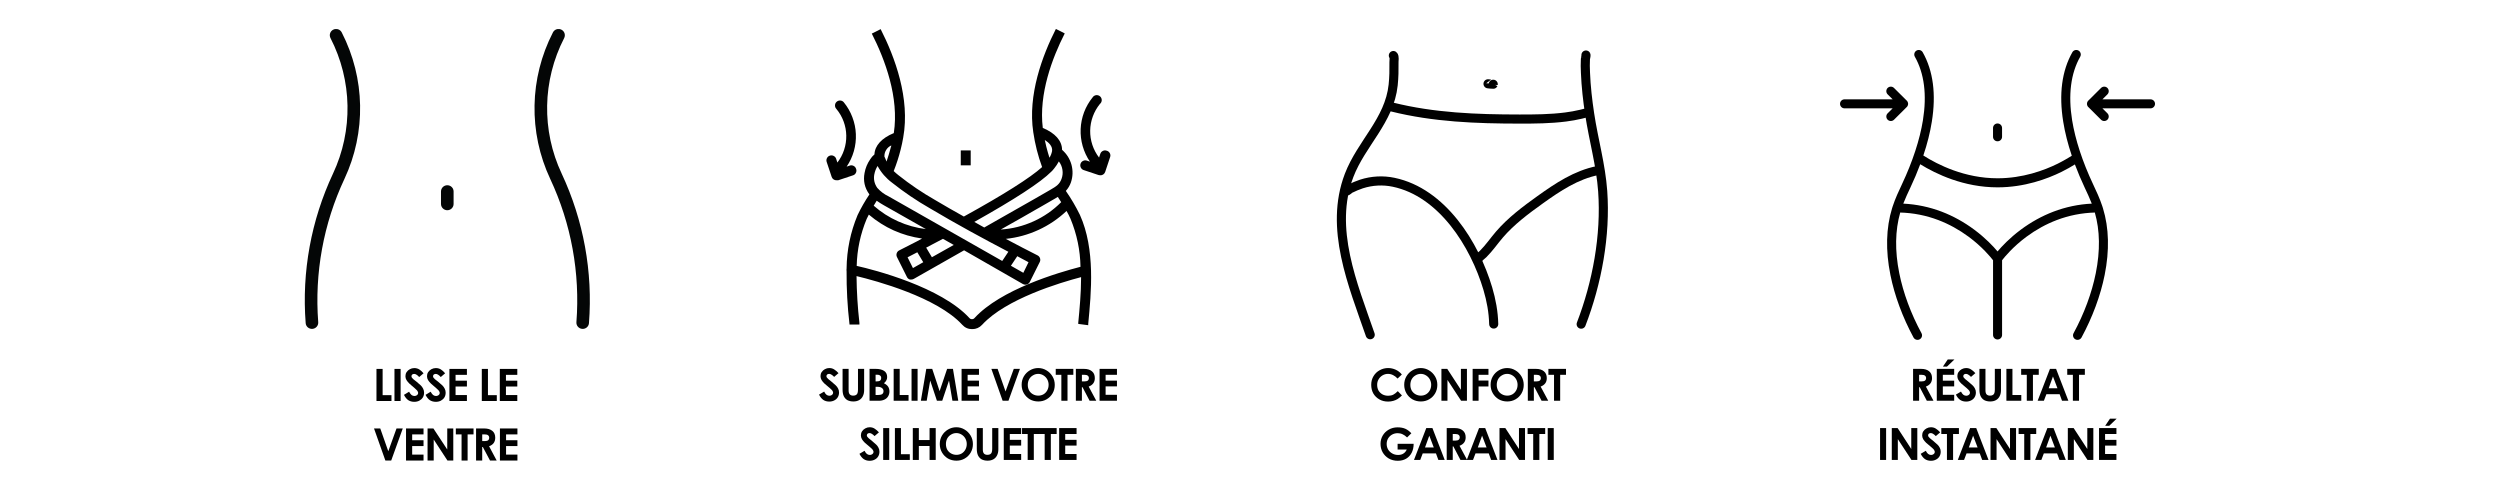 <svg xmlns="http://www.w3.org/2000/svg" xmlns:xlink="http://www.w3.org/1999/xlink" width="500" zoomAndPan="magnify" viewBox="0 0 375 75" height="100" preserveAspectRatio="xMidYMid meet" version="1.0"><defs><g/><clipPath id="b6ac0d760d"><path d="M 80 4.355 L 88.477 4.355 L 88.477 49.332 L 80 49.332 Z M 80 4.355 " clip-rule="nonzero"/></clipPath><clipPath id="e3108867a1"><path d="M 45.719 4.355 L 55 4.355 L 55 49.332 L 45.719 49.332 Z M 45.719 4.355 " clip-rule="nonzero"/></clipPath><clipPath id="b792b5a7ef"><path d="M 126 4.355 L 164 4.355 L 164 49.355 L 126 49.355 Z M 126 4.355 " clip-rule="nonzero"/></clipPath><clipPath id="21ecdbc9d5"><path d="M 162 14 L 166.609 14 L 166.609 27 L 162 27 Z M 162 14 " clip-rule="nonzero"/></clipPath><clipPath id="a29d6f55b5"><path d="M 123.859 15 L 129 15 L 129 28 L 123.859 28 Z M 123.859 15 " clip-rule="nonzero"/></clipPath><clipPath id="b15b11e3c2"><path d="M 236 7.469 L 241.582 7.469 L 241.582 50 L 236 50 Z M 236 7.469 " clip-rule="nonzero"/></clipPath><clipPath id="abd405f079"><path d="M 200 7.469 L 210 7.469 L 210 50.969 L 200 50.969 Z M 200 7.469 " clip-rule="nonzero"/></clipPath><clipPath id="a82efa439b"><path d="M 283.031 7.496 L 316.211 7.496 L 316.211 50.98 L 283.031 50.98 Z M 283.031 7.496 " clip-rule="nonzero"/></clipPath><clipPath id="8e0432d289"><path d="M 276.004 12 L 287 12 L 287 19 L 276.004 19 Z M 276.004 12 " clip-rule="nonzero"/></clipPath><clipPath id="facafc3c61"><path d="M 313 12.969 L 323.254 12.969 L 323.254 18.195 L 313 18.195 Z M 313 12.969 " clip-rule="nonzero"/></clipPath></defs><g clip-path="url(#b6ac0d760d)"><path fill="#040606" d="M 82.535 26.84 C 79.254 19.844 79.402 11.738 82.941 4.859 C 83.176 4.398 83.746 4.215 84.211 4.449 C 84.676 4.684 84.859 5.246 84.625 5.711 C 81.352 12.074 81.211 19.574 84.254 26.047 C 87.531 33.059 88.941 40.777 88.344 48.484 C 88.301 48.996 87.844 49.375 87.324 49.332 C 86.809 49.289 86.426 48.84 86.461 48.336 C 87.031 40.953 85.68 33.555 82.535 26.84 " fill-opacity="1" fill-rule="nonzero"/></g><g clip-path="url(#e3108867a1)"><path fill="#040606" d="M 51.664 26.84 C 48.516 33.555 47.168 40.953 47.734 48.336 C 47.773 48.848 47.371 49.297 46.855 49.332 C 46.34 49.363 45.895 48.988 45.852 48.484 C 45.254 40.777 46.664 33.059 49.949 26.047 C 52.984 19.574 52.844 12.074 49.574 5.711 C 49.336 5.246 49.52 4.684 49.988 4.449 C 50.453 4.215 51.02 4.398 51.258 4.859 C 54.793 11.738 54.941 19.844 51.664 26.84 " fill-opacity="1" fill-rule="nonzero"/></g><path fill="#040606" d="M 68.039 28.723 C 68.039 28.203 67.617 27.785 67.094 27.785 C 66.578 27.785 66.148 28.203 66.148 28.723 L 66.148 30.598 C 66.148 31.109 66.578 31.535 67.094 31.535 C 67.617 31.535 68.039 31.109 68.039 30.598 L 68.039 28.723 " fill-opacity="1" fill-rule="nonzero"/><g clip-path="url(#b792b5a7ef)"><path fill="#000000" d="M 159.891 28.66 L 159.891 28.617 C 160.223 28.25 160.473 27.832 160.637 27.363 C 160.781 26.934 160.863 26.496 160.879 26.043 C 160.891 25.594 160.84 25.148 160.723 24.715 C 160.602 24.277 160.422 23.871 160.184 23.488 C 159.941 23.105 159.648 22.77 159.309 22.473 C 159.309 21.125 158.277 19.957 156.418 19.191 C 155.793 14.094 157.844 8.676 159.711 5.012 L 158.383 4.34 C 156.367 8.316 154.137 14.242 154.992 19.84 C 155.254 21.625 155.695 23.367 156.316 25.062 C 154.539 26.668 150.5 29.219 144.578 32.48 C 143.145 31.684 141.703 30.855 140.27 30.004 C 138.336 28.902 136.5 27.66 134.758 26.273 C 134.512 26.082 134.277 25.875 134.055 25.66 C 134.473 24.613 134.82 23.543 135.094 22.453 C 135.242 21.871 135.375 21.266 135.48 20.645 C 136.547 14.773 134.227 8.555 132.098 4.371 L 130.77 5.039 C 132.75 8.93 134.891 14.629 134.07 19.965 C 132.25 20.711 131.219 21.848 131.168 23.16 C 130.91 23.375 130.699 23.621 130.523 23.906 C 130.098 24.523 129.816 25.203 129.684 25.945 C 129.461 27.102 129.691 28.156 130.375 29.117 L 130.414 29.16 C 129.746 30.152 129.152 31.188 128.637 32.266 C 127.57 34.824 127.02 37.492 126.988 40.266 C 126.988 40.266 126.988 40.301 126.988 40.324 C 126.965 40.43 126.965 40.539 126.988 40.645 C 126.969 43.305 127.113 45.957 127.422 48.602 L 127.422 48.684 L 128.914 48.684 C 128.914 48.602 128.914 48.527 128.914 48.438 C 128.648 46.102 128.504 43.762 128.48 41.414 C 131.406 42.117 140.547 44.586 144.332 48.711 C 144.73 49.152 145.227 49.371 145.824 49.371 C 146.414 49.371 146.914 49.152 147.316 48.719 C 150.883 44.824 159.055 42.383 162.164 41.57 C 162.164 44.004 161.934 46.383 161.738 48.414 L 161.738 48.586 L 163.234 48.781 L 163.234 48.586 C 163.688 43.871 164.316 37.391 161.988 32.234 C 161.379 30.988 160.68 29.797 159.891 28.66 Z M 158.316 29.75 L 158.672 29.535 L 159.18 30.324 C 157.969 31.539 156.586 32.5 155.023 33.207 C 153.461 33.914 151.824 34.32 150.113 34.43 L 151.113 33.863 C 152.605 33.035 154.047 32.207 155.508 31.363 L 156 31.086 C 156.762 30.645 157.555 30.199 158.316 29.75 Z M 157.809 22.668 C 157.738 23.023 157.609 23.355 157.418 23.66 C 157.254 23.145 157.098 22.609 156.949 22.02 C 156.859 21.676 156.785 21.34 156.719 20.996 C 157.336 21.391 157.918 21.957 157.809 22.668 Z M 157.703 25.742 L 157.867 25.578 C 157.965 25.465 158.062 25.355 158.129 25.266 C 158.395 24.938 158.629 24.586 158.828 24.211 C 159.117 24.586 159.297 25.008 159.367 25.477 C 159.438 25.941 159.391 26.398 159.227 26.84 C 158.934 27.629 158.48 27.938 157.562 28.465 L 155.262 29.789 L 154.77 30.07 L 150.383 32.562 L 147.637 34.125 L 146.145 33.289 C 152.195 29.898 156.098 27.363 157.703 25.742 Z M 133.688 21.816 C 133.688 21.891 133.688 21.973 133.637 22.047 C 133.43 22.863 133.211 23.539 132.98 24.234 C 132.918 24.113 132.871 23.992 132.832 23.863 C 132.785 23.727 132.73 23.598 132.66 23.473 L 132.66 23.438 C 132.656 23.09 132.75 22.77 132.934 22.477 C 133.121 22.18 133.375 21.961 133.688 21.816 Z M 131.145 26.176 C 131.227 25.719 131.391 25.293 131.637 24.898 C 132.176 25.891 132.898 26.723 133.801 27.398 C 135.605 28.828 137.504 30.117 139.504 31.258 C 143.488 33.629 147.531 35.816 151.254 37.766 L 150.336 39.145 L 133.293 29.457 C 132.641 29.148 132.074 28.723 131.594 28.184 C 131.16 27.57 131.012 26.891 131.145 26.152 Z M 154.277 39.332 L 153.5 40.922 L 151.637 39.863 L 152.59 38.43 Z M 139.785 38.586 L 138.926 37.145 L 141.113 35.996 L 141.441 35.824 L 143.062 36.742 Z M 137.598 37.84 L 138.488 39.332 L 136.941 40.211 L 136.137 38.594 Z M 132.547 30.773 L 138.883 34.363 C 137.43 34.184 136.039 33.797 134.703 33.199 C 133.371 32.602 132.152 31.82 131.055 30.855 C 131.203 30.617 131.348 30.375 131.504 30.109 C 131.859 30.371 132.203 30.57 132.547 30.773 Z M 146.172 47.711 C 146.07 47.824 145.945 47.879 145.793 47.875 C 145.641 47.879 145.512 47.824 145.414 47.707 C 141.152 43.062 131.168 40.473 128.504 39.883 C 128.562 37.445 129.062 35.102 129.996 32.848 C 130.094 32.629 130.211 32.406 130.324 32.191 C 132.641 34.156 135.301 35.352 138.309 35.781 L 137.562 36.191 C 135.941 37.027 134.891 37.547 134.875 37.562 C 134.691 37.656 134.57 37.801 134.504 37.996 C 134.441 38.191 134.457 38.379 134.547 38.562 L 136.039 41.547 C 136.133 41.738 136.285 41.867 136.488 41.93 C 136.559 41.941 136.633 41.941 136.703 41.93 C 136.836 41.93 136.957 41.895 137.07 41.832 L 139.973 40.184 L 144.613 37.547 L 153.441 42.609 C 153.555 42.672 153.676 42.703 153.809 42.707 C 153.883 42.703 153.953 42.691 154.023 42.668 C 154.227 42.605 154.375 42.477 154.473 42.289 L 155.965 39.301 C 156.055 39.121 156.066 38.934 156.004 38.738 C 155.938 38.547 155.816 38.402 155.637 38.309 C 154.145 37.562 152.523 36.707 150.867 35.832 C 152.574 35.652 154.207 35.207 155.77 34.488 C 157.328 33.773 158.73 32.824 159.98 31.645 C 160.195 32.035 160.398 32.391 160.582 32.832 C 161.531 35.133 162.031 37.531 162.074 40.02 C 158.719 40.891 150.105 43.414 146.172 47.711 Z M 146.172 47.711 " fill-opacity="1" fill-rule="nonzero"/></g><g clip-path="url(#21ecdbc9d5)"><path fill="#000000" d="M 165.992 22.602 C 165.797 22.535 165.605 22.547 165.422 22.641 C 165.238 22.73 165.113 22.875 165.047 23.07 L 164.859 23.637 C 164.418 23.059 164.082 22.422 163.852 21.727 C 163.625 21.035 163.516 20.324 163.527 19.594 C 163.539 18.863 163.672 18.156 163.922 17.469 C 164.172 16.785 164.527 16.16 164.984 15.594 C 165.07 15.523 165.137 15.441 165.184 15.344 C 165.234 15.246 165.258 15.141 165.262 15.031 C 165.266 14.922 165.242 14.82 165.199 14.719 C 165.156 14.617 165.094 14.531 165.016 14.461 C 164.934 14.387 164.84 14.332 164.734 14.301 C 164.633 14.27 164.527 14.262 164.418 14.273 C 164.309 14.289 164.207 14.324 164.117 14.383 C 164.023 14.441 163.949 14.516 163.891 14.609 C 163.344 15.285 162.918 16.027 162.609 16.84 C 162.305 17.656 162.133 18.496 162.098 19.363 C 162.062 20.23 162.164 21.082 162.402 21.918 C 162.641 22.754 163.004 23.531 163.492 24.25 L 163.031 24.094 C 162.836 24.027 162.645 24.039 162.461 24.133 C 162.273 24.223 162.148 24.367 162.082 24.562 C 162.016 24.758 162.031 24.949 162.121 25.133 C 162.215 25.32 162.359 25.445 162.555 25.512 L 164.793 26.258 C 164.871 26.281 164.949 26.293 165.031 26.293 C 165.199 26.305 165.352 26.262 165.488 26.168 C 165.629 26.074 165.723 25.945 165.777 25.789 L 166.523 23.547 C 166.59 23.344 166.566 23.148 166.465 22.961 C 166.359 22.773 166.203 22.652 165.992 22.602 Z M 165.992 22.602 " fill-opacity="1" fill-rule="nonzero"/></g><g clip-path="url(#a29d6f55b5)"><path fill="#000000" d="M 128.406 25.309 C 128.34 25.113 128.215 24.969 128.031 24.879 C 127.844 24.785 127.652 24.773 127.457 24.84 L 126.996 24.996 C 127.484 24.277 127.844 23.5 128.082 22.664 C 128.316 21.828 128.418 20.973 128.379 20.105 C 128.344 19.238 128.168 18.398 127.859 17.586 C 127.555 16.773 127.125 16.027 126.578 15.355 C 126.445 15.188 126.273 15.098 126.059 15.078 C 125.848 15.062 125.664 15.121 125.504 15.262 C 125.344 15.402 125.258 15.578 125.25 15.793 C 125.242 16.004 125.312 16.188 125.457 16.34 C 125.926 16.902 126.285 17.527 126.539 18.211 C 126.793 18.898 126.93 19.605 126.941 20.336 C 126.953 21.066 126.848 21.777 126.617 22.473 C 126.391 23.168 126.051 23.805 125.605 24.383 L 125.422 23.816 C 125.355 23.621 125.23 23.477 125.043 23.387 C 124.859 23.293 124.668 23.281 124.473 23.348 C 124.277 23.414 124.133 23.539 124.043 23.723 C 123.949 23.91 123.938 24.098 124.004 24.293 L 124.75 26.535 C 124.801 26.691 124.898 26.82 125.035 26.914 C 125.176 27.008 125.328 27.051 125.496 27.039 C 125.574 27.051 125.656 27.051 125.734 27.039 L 127.973 26.293 C 128.172 26.223 128.312 26.09 128.398 25.895 C 128.484 25.699 128.488 25.504 128.406 25.309 Z M 128.406 25.309 " fill-opacity="1" fill-rule="nonzero"/></g><path fill="#000000" d="M 144.113 22.562 L 145.605 22.562 L 145.605 24.801 L 144.113 24.801 Z M 144.113 22.562 " fill-opacity="1" fill-rule="nonzero"/><g clip-path="url(#b15b11e3c2)"><path stroke-linecap="round" transform="matrix(-0.683, 0, 0, 0.683, 332.792, -117.398)" fill="none" stroke-linejoin="round" d="M 138.943 183.968 C 138.892 184.054 139.058 184.74 139.063 184.872 C 139.126 185.861 139.092 186.857 139.052 187.846 C 138.932 190.895 138.583 193.943 138.126 196.957 C 137.268 202.631 135.678 208.128 135.267 213.881 C 134.569 223.593 136.507 234.014 139.995 243.08 " stroke="#000000" stroke-width="2" stroke-opacity="1" stroke-miterlimit="1.5"/></g><g clip-path="url(#abd405f079)"><path stroke-linecap="round" transform="matrix(-0.683, 0, 0, 0.683, 332.792, -117.398)" fill="none" stroke-linejoin="round" d="M 181.244 184.083 C 180.958 184.294 181.113 185.238 181.107 185.513 C 181.084 187.2 181.107 188.876 181.284 190.551 C 182.113 198.382 188.26 203.346 190.965 210.415 C 195.402 222.043 190.124 234.397 186.322 245.402 " stroke="#000000" stroke-width="2" stroke-opacity="1" stroke-miterlimit="1.5"/></g><path stroke-linecap="round" transform="matrix(-0.683, 0, 0, 0.683, 332.792, -117.398)" fill="none" stroke-linejoin="round" d="M 191.599 213.853 C 191.273 213.887 191.05 213.487 190.753 213.338 C 189.935 212.943 189.112 212.572 188.243 212.291 C 185.961 211.559 183.543 211.422 181.193 211.914 C 170.512 214.145 163.382 225.561 160.494 235.29 C 159.745 237.818 159.265 240.414 159.202 243.051 " stroke="#000000" stroke-width="2" stroke-opacity="1" stroke-miterlimit="1.5"/><path stroke-linecap="round" transform="matrix(-0.683, 0, 0, 0.683, 332.792, -117.398)" fill="none" stroke-linejoin="round" d="M 162.735 229.004 C 162.804 228.655 161.706 227.854 161.523 227.666 C 160.208 226.361 159.156 224.811 157.95 223.404 C 155.388 220.425 152.197 218.04 149.018 215.763 C 145.13 212.983 141.105 210.284 136.347 209.34 " stroke="#000000" stroke-width="2" stroke-opacity="1" stroke-miterlimit="1.5"/><path stroke-linecap="round" transform="matrix(-0.683, 0, 0, 0.683, 332.792, -117.398)" fill="none" stroke-linejoin="round" d="M 138.469 196.54 C 138.337 196.671 138.818 196.66 138.995 196.711 C 139.344 196.803 139.698 196.894 140.047 196.975 C 141.162 197.238 142.283 197.438 143.415 197.581 C 146.76 198.01 150.173 198.038 153.541 198.033 C 163.01 198.021 172.336 197.684 181.547 195.384 " stroke="#000000" stroke-width="2" stroke-opacity="1" stroke-miterlimit="1.5"/><path stroke-linecap="round" transform="matrix(-0.683, 0, 0, 0.683, 332.792, -117.398)" fill="none" stroke-linejoin="round" d="M 159.31 190.386 C 159.316 190.42 160.397 190.294 160.454 190.288 " stroke="#000000" stroke-width="2" stroke-opacity="1" stroke-miterlimit="1.5"/><path fill="#000000" d="M 299.629 21.195 C 300.004 21.195 300.309 20.895 300.309 20.52 L 300.309 19.199 C 300.309 18.824 300.004 18.52 299.629 18.52 C 299.254 18.52 298.953 18.824 298.953 19.199 L 298.953 20.52 C 298.953 20.895 299.254 21.195 299.629 21.195 " fill-opacity="1" fill-rule="nonzero"/><g clip-path="url(#a82efa439b)"><path fill="#000000" d="M 308.008 31.75 C 306.293 32.406 304.648 33.316 303.113 34.457 C 301.434 35.711 300.266 36.961 299.633 37.715 C 299 36.961 297.832 35.711 296.148 34.457 C 294.613 33.316 292.969 32.406 291.254 31.75 C 289.402 31.047 287.469 30.641 285.492 30.543 C 285.816 29.711 286.195 28.906 286.539 28.176 C 287.105 26.973 287.605 25.793 288.035 24.637 C 290.398 26.098 294.57 28.102 299.629 28.102 C 303.672 28.102 307.078 26.84 309.227 25.781 C 310 25.402 310.715 24.984 311.234 24.664 C 311.664 25.812 312.16 26.984 312.719 28.176 C 313.066 28.906 313.441 29.711 313.766 30.543 C 311.789 30.641 309.855 31.047 308.008 31.75 Z M 315.367 30.996 C 315.367 30.992 315.367 30.992 315.367 30.988 C 314.969 29.77 314.426 28.617 313.945 27.598 C 312.367 24.246 311.289 20.945 310.82 18.047 C 310.207 14.223 310.613 11.012 312.031 8.508 C 312.215 8.184 312.102 7.77 311.773 7.582 C 311.449 7.398 311.035 7.516 310.852 7.84 C 309.277 10.621 308.816 14.129 309.484 18.262 C 309.746 19.891 310.176 21.594 310.77 23.359 C 310.277 23.668 309.488 24.141 308.629 24.566 C 306.609 25.559 303.414 26.742 299.629 26.742 C 294.711 26.742 290.676 24.711 288.5 23.328 C 289.09 21.574 289.516 19.879 289.773 18.262 C 290.441 14.129 289.98 10.621 288.406 7.84 C 288.223 7.516 287.809 7.398 287.484 7.582 C 287.156 7.77 287.043 8.184 287.227 8.508 C 288.645 11.012 289.055 14.223 288.438 18.047 C 287.969 20.945 286.891 24.246 285.312 27.598 C 284.832 28.617 284.289 29.77 283.891 30.988 C 283.891 30.992 283.891 30.992 283.891 30.996 C 283.863 31.074 283.84 31.156 283.812 31.238 C 282.906 34.191 282.82 37.559 283.562 41.246 C 284.184 44.34 285.383 47.582 287.031 50.629 C 287.156 50.855 287.387 50.98 287.629 50.98 C 287.738 50.98 287.848 50.957 287.949 50.898 C 288.281 50.723 288.402 50.309 288.223 49.98 C 286.637 47.055 285.484 43.941 284.891 40.98 C 284.215 37.617 284.266 34.559 285.035 31.879 C 286.996 31.938 288.91 32.312 290.742 33.008 C 292.336 33.613 293.867 34.457 295.301 35.516 C 297.328 37.02 298.578 38.543 298.957 39.035 L 298.957 50.242 C 298.957 50.617 299.258 50.922 299.633 50.922 C 300.008 50.922 300.312 50.617 300.312 50.242 L 300.312 39.035 C 300.691 38.543 301.938 37.02 303.965 35.516 C 305.395 34.457 306.926 33.613 308.52 33.008 C 310.348 32.312 312.266 31.938 314.223 31.879 C 314.996 34.559 315.043 37.617 314.367 40.98 C 313.773 43.941 312.621 47.055 311.035 49.98 C 310.855 50.309 310.98 50.723 311.309 50.898 C 311.41 50.957 311.52 50.98 311.629 50.98 C 311.871 50.98 312.105 50.855 312.227 50.629 C 313.875 47.582 315.078 44.34 315.699 41.246 C 316.438 37.559 316.352 34.191 315.445 31.238 C 315.422 31.156 315.395 31.074 315.367 30.996 " fill-opacity="1" fill-rule="nonzero"/></g><g clip-path="url(#8e0432d289)"><path fill="#000000" d="M 283.145 17.953 C 283.277 18.086 283.449 18.152 283.625 18.152 C 283.797 18.152 283.969 18.09 284.102 17.957 L 286.012 16.055 C 286.012 16.055 286.012 16.055 286.016 16.055 C 286.031 16.039 286.043 16.023 286.059 16.008 C 286.074 15.988 286.086 15.973 286.098 15.953 C 286.098 15.949 286.102 15.949 286.102 15.949 C 286.113 15.93 286.121 15.914 286.133 15.895 C 286.152 15.855 286.172 15.816 286.184 15.773 C 286.191 15.75 286.195 15.73 286.199 15.707 C 286.199 15.707 286.199 15.699 286.203 15.699 C 286.203 15.68 286.207 15.66 286.211 15.645 C 286.211 15.621 286.215 15.598 286.215 15.574 C 286.215 15.551 286.211 15.531 286.211 15.508 C 286.207 15.488 286.203 15.473 286.203 15.453 C 286.199 15.449 286.199 15.445 286.199 15.441 C 286.195 15.422 286.191 15.398 286.184 15.379 C 286.172 15.336 286.152 15.297 286.133 15.258 C 286.133 15.258 286.133 15.254 286.133 15.254 C 286.121 15.238 286.113 15.219 286.102 15.203 C 286.102 15.199 286.098 15.199 286.098 15.199 C 286.086 15.18 286.074 15.16 286.059 15.145 C 286.043 15.129 286.031 15.109 286.016 15.094 C 286.012 15.094 286.012 15.094 286.012 15.094 L 284.102 13.195 C 283.836 12.93 283.41 12.93 283.145 13.195 C 282.879 13.461 282.883 13.891 283.148 14.156 L 283.895 14.898 L 276.684 14.898 C 276.309 14.898 276.004 15.199 276.004 15.574 C 276.004 15.949 276.309 16.254 276.684 16.254 L 283.895 16.254 L 283.148 16.996 C 282.883 17.258 282.879 17.688 283.145 17.953 " fill-opacity="1" fill-rule="nonzero"/></g><g clip-path="url(#facafc3c61)"><path fill="#000000" d="M 322.574 14.898 L 315.367 14.898 L 316.113 14.156 C 316.375 13.891 316.379 13.461 316.113 13.195 C 315.852 12.93 315.422 12.93 315.156 13.195 L 313.246 15.094 C 313.23 15.109 313.215 15.129 313.199 15.145 C 313.188 15.16 313.172 15.18 313.16 15.199 C 313.16 15.199 313.16 15.199 313.156 15.203 C 313.145 15.219 313.137 15.238 313.125 15.254 C 313.125 15.254 313.125 15.258 313.125 15.258 C 313.105 15.297 313.09 15.336 313.074 15.379 C 313.07 15.398 313.062 15.422 313.059 15.441 C 313.059 15.445 313.059 15.449 313.059 15.453 C 313.055 15.473 313.051 15.488 313.051 15.508 C 313.047 15.531 313.047 15.551 313.047 15.574 C 313.047 15.598 313.047 15.621 313.051 15.645 C 313.051 15.66 313.055 15.68 313.059 15.699 C 313.059 15.699 313.059 15.707 313.059 15.707 C 313.062 15.73 313.07 15.75 313.074 15.773 C 313.09 15.816 313.105 15.855 313.125 15.895 C 313.137 15.914 313.145 15.93 313.156 15.949 C 313.16 15.949 313.16 15.949 313.16 15.953 C 313.172 15.973 313.188 15.988 313.199 16.008 C 313.215 16.023 313.23 16.039 313.246 16.055 L 315.156 17.957 C 315.289 18.09 315.461 18.152 315.633 18.152 C 315.809 18.152 315.98 18.086 316.113 17.953 C 316.379 17.688 316.375 17.258 316.113 16.996 L 315.367 16.254 L 322.574 16.254 C 322.949 16.254 323.254 15.949 323.254 15.574 C 323.254 15.199 322.949 14.898 322.574 14.898 " fill-opacity="1" fill-rule="nonzero"/></g><g fill="#000000" fill-opacity="1"><g transform="translate(55.924, 60.149)"><g><path d="M 1.469 -4.812 L 1.469 -0.875 L 2.797 -0.875 L 2.797 0 L 0.547 0 L 0.547 -4.812 Z M 1.469 -4.812 "/></g></g></g><g fill="#000000" fill-opacity="1"><g transform="translate(58.624, 60.149)"><g><path d="M 0.547 -4.812 L 1.469 -4.812 L 1.469 0 L 0.547 0 Z M 0.547 -4.812 "/></g></g></g><g fill="#000000" fill-opacity="1"><g transform="translate(60.393, 60.149)"><g><path d="M 1.75 0.125 C 1.406 0.125 1.102 0.039 0.844 -0.125 C 0.594 -0.301 0.379 -0.566 0.203 -0.922 L 0.969 -1.391 C 1.082 -1.18 1.203 -1.02 1.328 -0.906 C 1.461 -0.801 1.609 -0.75 1.766 -0.75 C 1.867 -0.75 1.961 -0.77 2.047 -0.812 C 2.129 -0.852 2.195 -0.906 2.25 -0.969 C 2.301 -1.039 2.328 -1.117 2.328 -1.203 C 2.328 -1.285 2.305 -1.359 2.266 -1.422 C 2.234 -1.492 2.188 -1.562 2.125 -1.625 C 2.062 -1.695 1.969 -1.785 1.844 -1.891 C 1.477 -2.191 1.203 -2.43 1.016 -2.609 C 0.836 -2.785 0.691 -2.961 0.578 -3.141 C 0.473 -3.316 0.422 -3.508 0.422 -3.719 C 0.422 -3.945 0.477 -4.148 0.594 -4.328 C 0.719 -4.516 0.879 -4.66 1.078 -4.766 C 1.285 -4.879 1.508 -4.938 1.75 -4.938 C 2.031 -4.938 2.281 -4.867 2.5 -4.734 C 2.719 -4.598 2.93 -4.406 3.141 -4.156 L 2.484 -3.594 C 2.348 -3.75 2.219 -3.863 2.094 -3.938 C 1.977 -4.02 1.859 -4.062 1.734 -4.062 C 1.617 -4.062 1.52 -4.031 1.438 -3.969 C 1.363 -3.906 1.328 -3.82 1.328 -3.719 C 1.328 -3.645 1.348 -3.57 1.391 -3.5 C 1.441 -3.438 1.516 -3.359 1.609 -3.266 C 1.711 -3.18 1.879 -3.051 2.109 -2.875 C 2.379 -2.656 2.586 -2.473 2.734 -2.328 C 2.879 -2.18 2.992 -2.02 3.078 -1.844 C 3.172 -1.664 3.219 -1.469 3.219 -1.25 C 3.219 -0.977 3.156 -0.738 3.031 -0.531 C 2.906 -0.332 2.727 -0.172 2.5 -0.047 C 2.281 0.066 2.031 0.125 1.75 0.125 Z M 1.75 0.125 "/></g></g></g><g fill="#000000" fill-opacity="1"><g transform="translate(63.629, 60.149)"><g><path d="M 1.75 0.125 C 1.406 0.125 1.102 0.039 0.844 -0.125 C 0.594 -0.301 0.379 -0.566 0.203 -0.922 L 0.969 -1.391 C 1.082 -1.18 1.203 -1.02 1.328 -0.906 C 1.461 -0.801 1.609 -0.75 1.766 -0.75 C 1.867 -0.75 1.961 -0.77 2.047 -0.812 C 2.129 -0.852 2.195 -0.906 2.25 -0.969 C 2.301 -1.039 2.328 -1.117 2.328 -1.203 C 2.328 -1.285 2.305 -1.359 2.266 -1.422 C 2.234 -1.492 2.188 -1.562 2.125 -1.625 C 2.062 -1.695 1.969 -1.785 1.844 -1.891 C 1.477 -2.191 1.203 -2.43 1.016 -2.609 C 0.836 -2.785 0.691 -2.961 0.578 -3.141 C 0.473 -3.316 0.422 -3.508 0.422 -3.719 C 0.422 -3.945 0.477 -4.148 0.594 -4.328 C 0.719 -4.516 0.879 -4.66 1.078 -4.766 C 1.285 -4.879 1.508 -4.938 1.75 -4.938 C 2.031 -4.938 2.281 -4.867 2.5 -4.734 C 2.719 -4.598 2.93 -4.406 3.141 -4.156 L 2.484 -3.594 C 2.348 -3.75 2.219 -3.863 2.094 -3.938 C 1.977 -4.02 1.859 -4.062 1.734 -4.062 C 1.617 -4.062 1.52 -4.031 1.438 -3.969 C 1.363 -3.906 1.328 -3.82 1.328 -3.719 C 1.328 -3.645 1.348 -3.57 1.391 -3.5 C 1.441 -3.438 1.516 -3.359 1.609 -3.266 C 1.711 -3.18 1.879 -3.051 2.109 -2.875 C 2.379 -2.656 2.586 -2.473 2.734 -2.328 C 2.879 -2.18 2.992 -2.02 3.078 -1.844 C 3.172 -1.664 3.219 -1.469 3.219 -1.25 C 3.219 -0.977 3.156 -0.738 3.031 -0.531 C 2.906 -0.332 2.727 -0.172 2.5 -0.047 C 2.281 0.066 2.031 0.125 1.75 0.125 Z M 1.75 0.125 "/></g></g></g><g fill="#000000" fill-opacity="1"><g transform="translate(66.865, 60.149)"><g><path d="M 0.547 -4.812 L 3.172 -4.812 L 3.172 -3.922 L 1.469 -3.922 L 1.469 -3.047 L 3.172 -3.047 L 3.172 -2.172 L 1.469 -2.172 L 1.469 -0.891 L 3.172 -0.891 L 3.172 0 L 0.547 0 Z M 0.547 -4.812 "/></g></g></g><g fill="#000000" fill-opacity="1"><g transform="translate(70.095, 60.149)"><g/></g></g><g fill="#000000" fill-opacity="1"><g transform="translate(71.723, 60.149)"><g><path d="M 1.469 -4.812 L 1.469 -0.875 L 2.797 -0.875 L 2.797 0 L 0.547 0 L 0.547 -4.812 Z M 1.469 -4.812 "/></g></g></g><g fill="#000000" fill-opacity="1"><g transform="translate(74.423, 60.149)"><g><path d="M 0.547 -4.812 L 3.172 -4.812 L 3.172 -3.922 L 1.469 -3.922 L 1.469 -3.047 L 3.172 -3.047 L 3.172 -2.172 L 1.469 -2.172 L 1.469 -0.891 L 3.172 -0.891 L 3.172 0 L 0.547 0 Z M 0.547 -4.812 "/></g></g></g><g fill="#000000" fill-opacity="1"><g transform="translate(55.915, 69.082)"><g><path d="M 0.188 -4.812 L 1.125 -4.812 L 2.328 -1.391 L 3.562 -4.812 L 4.5 -4.812 L 2.766 0 L 1.891 0 Z M 0.188 -4.812 "/></g></g></g><g fill="#000000" fill-opacity="1"><g transform="translate(60.357, 69.082)"><g><path d="M 0.547 -4.812 L 3.172 -4.812 L 3.172 -3.922 L 1.469 -3.922 L 1.469 -3.047 L 3.172 -3.047 L 3.172 -2.172 L 1.469 -2.172 L 1.469 -0.891 L 3.172 -0.891 L 3.172 0 L 0.547 0 Z M 0.547 -4.812 "/></g></g></g><g fill="#000000" fill-opacity="1"><g transform="translate(63.587, 69.082)"><g><path d="M 3.5 -4.812 L 4.406 -4.812 L 4.406 0 L 3.531 0 L 1.469 -3.156 L 1.469 0 L 0.547 0 L 0.547 -4.812 L 1.422 -4.812 L 3.5 -1.656 Z M 3.5 -4.812 "/></g></g></g><g fill="#000000" fill-opacity="1"><g transform="translate(68.297, 69.082)"><g><path d="M 0.938 -3.922 L 0.078 -3.922 L 0.078 -4.812 L 2.734 -4.812 L 2.734 -3.922 L 1.844 -3.922 L 1.844 0 L 0.938 0 Z M 0.938 -3.922 "/></g></g></g><g fill="#000000" fill-opacity="1"><g transform="translate(70.863, 69.082)"><g><path d="M 1.781 -4.812 C 2.289 -4.812 2.691 -4.691 2.984 -4.453 C 3.273 -4.223 3.422 -3.879 3.422 -3.422 C 3.422 -3.109 3.344 -2.844 3.188 -2.625 C 3.031 -2.414 2.801 -2.254 2.5 -2.141 L 3.641 0 L 2.641 0 L 1.562 -2.031 L 1.469 -2.031 L 1.469 0 L 0.547 0 L 0.547 -4.812 Z M 1.891 -2.922 C 2.098 -2.922 2.254 -2.961 2.359 -3.047 C 2.461 -3.129 2.516 -3.254 2.516 -3.422 C 2.516 -3.586 2.457 -3.711 2.344 -3.797 C 2.238 -3.879 2.078 -3.922 1.859 -3.922 L 1.469 -3.922 L 1.469 -2.922 Z M 1.891 -2.922 "/></g></g></g><g fill="#000000" fill-opacity="1"><g transform="translate(74.441, 69.082)"><g><path d="M 0.547 -4.812 L 3.172 -4.812 L 3.172 -3.922 L 1.469 -3.922 L 1.469 -3.047 L 3.172 -3.047 L 3.172 -2.172 L 1.469 -2.172 L 1.469 -0.891 L 3.172 -0.891 L 3.172 0 L 0.547 0 Z M 0.547 -4.812 "/></g></g></g><g fill="#000000" fill-opacity="1"><g transform="translate(122.653, 60.112)"><g><path d="M 1.734 0.125 C 1.391 0.125 1.094 0.039 0.844 -0.125 C 0.594 -0.301 0.379 -0.566 0.203 -0.922 L 0.969 -1.375 C 1.07 -1.164 1.188 -1.008 1.312 -0.906 C 1.445 -0.801 1.594 -0.75 1.75 -0.75 C 1.852 -0.75 1.945 -0.77 2.031 -0.812 C 2.113 -0.852 2.18 -0.906 2.234 -0.969 C 2.285 -1.039 2.312 -1.117 2.312 -1.203 C 2.312 -1.285 2.289 -1.359 2.25 -1.422 C 2.219 -1.492 2.172 -1.562 2.109 -1.625 C 2.055 -1.688 1.969 -1.77 1.844 -1.875 C 1.477 -2.176 1.203 -2.41 1.016 -2.578 C 0.836 -2.754 0.691 -2.93 0.578 -3.109 C 0.473 -3.297 0.422 -3.488 0.422 -3.688 C 0.422 -3.914 0.477 -4.117 0.594 -4.297 C 0.719 -4.484 0.879 -4.629 1.078 -4.734 C 1.285 -4.848 1.504 -4.906 1.734 -4.906 C 2.016 -4.906 2.258 -4.836 2.469 -4.703 C 2.688 -4.566 2.906 -4.379 3.125 -4.141 L 2.469 -3.578 C 2.332 -3.723 2.203 -3.832 2.078 -3.906 C 1.961 -3.988 1.844 -4.031 1.719 -4.031 C 1.602 -4.031 1.504 -4 1.422 -3.938 C 1.348 -3.875 1.312 -3.789 1.312 -3.688 C 1.312 -3.625 1.332 -3.555 1.375 -3.484 C 1.426 -3.422 1.5 -3.344 1.594 -3.25 C 1.695 -3.164 1.863 -3.031 2.094 -2.844 C 2.363 -2.625 2.57 -2.441 2.719 -2.297 C 2.863 -2.16 2.977 -2.004 3.062 -1.828 C 3.156 -1.66 3.203 -1.461 3.203 -1.234 C 3.203 -0.973 3.141 -0.738 3.016 -0.531 C 2.891 -0.32 2.711 -0.16 2.484 -0.047 C 2.266 0.066 2.016 0.125 1.734 0.125 Z M 1.734 0.125 "/></g></g></g><g fill="#000000" fill-opacity="1"><g transform="translate(125.87, 60.112)"><g><path d="M 2.141 0.109 C 1.785 0.109 1.484 0.039 1.234 -0.094 C 0.992 -0.238 0.812 -0.441 0.688 -0.703 C 0.57 -0.973 0.516 -1.289 0.516 -1.656 L 0.516 -4.781 L 1.422 -4.781 L 1.422 -1.547 C 1.422 -1.285 1.477 -1.086 1.594 -0.953 C 1.719 -0.828 1.891 -0.766 2.109 -0.766 C 2.297 -0.766 2.441 -0.801 2.547 -0.875 C 2.66 -0.945 2.734 -1.047 2.766 -1.172 C 2.805 -1.305 2.828 -1.473 2.828 -1.672 L 2.828 -4.781 L 3.75 -4.781 L 3.75 -1.578 C 3.75 -1.234 3.68 -0.93 3.547 -0.672 C 3.422 -0.422 3.238 -0.227 3 -0.094 C 2.758 0.039 2.473 0.109 2.141 0.109 Z M 2.141 0.109 "/></g></g></g><g fill="#000000" fill-opacity="1"><g transform="translate(129.885, 60.112)"><g><path d="M 1.484 -4.781 C 2.004 -4.781 2.414 -4.68 2.719 -4.484 C 3.031 -4.285 3.188 -3.973 3.188 -3.547 C 3.188 -3.359 3.145 -3.191 3.062 -3.047 C 2.988 -2.898 2.867 -2.758 2.703 -2.625 C 2.984 -2.488 3.191 -2.32 3.328 -2.125 C 3.461 -1.926 3.531 -1.68 3.531 -1.391 C 3.531 -1.117 3.461 -0.875 3.328 -0.656 C 3.203 -0.445 3.02 -0.285 2.781 -0.172 C 2.539 -0.055 2.27 0 1.969 0 L 0.547 0 L 0.547 -4.781 Z M 1.656 -2.906 C 1.875 -2.906 2.035 -2.945 2.141 -3.031 C 2.242 -3.125 2.297 -3.254 2.297 -3.422 C 2.297 -3.578 2.242 -3.695 2.141 -3.781 C 2.035 -3.863 1.883 -3.906 1.688 -3.906 L 1.453 -3.906 L 1.453 -2.906 Z M 1.766 -0.859 C 2.055 -0.859 2.273 -0.898 2.422 -0.984 C 2.566 -1.078 2.641 -1.227 2.641 -1.438 C 2.641 -1.645 2.555 -1.805 2.391 -1.922 C 2.234 -2.035 2 -2.094 1.688 -2.094 L 1.453 -2.094 L 1.453 -0.859 Z M 1.766 -0.859 "/></g></g></g><g fill="#000000" fill-opacity="1"><g transform="translate(133.502, 60.112)"><g><path d="M 1.453 -4.781 L 1.453 -0.859 L 2.781 -0.859 L 2.781 0 L 0.547 0 L 0.547 -4.781 Z M 1.453 -4.781 "/></g></g></g><g fill="#000000" fill-opacity="1"><g transform="translate(136.185, 60.112)"><g><path d="M 0.547 -4.781 L 1.453 -4.781 L 1.453 0 L 0.547 0 Z M 0.547 -4.781 "/></g></g></g><g fill="#000000" fill-opacity="1"><g transform="translate(137.943, 60.112)"><g><path d="M 5.797 0 L 4.922 0 L 4.453 -2.781 L 4.406 -3.031 L 4.328 -2.797 L 3.391 0 L 2.594 0 L 1.672 -2.781 L 1.594 -3.031 L 1.547 -2.797 L 1.062 0 L 0.188 0 L 1 -4.781 L 1.891 -4.781 L 2.938 -1.625 L 3 -1.438 L 3.062 -1.625 L 4.125 -4.781 L 5 -4.781 Z M 5.797 0 "/></g></g></g><g fill="#000000" fill-opacity="1"><g transform="translate(143.691, 60.112)"><g><path d="M 0.547 -4.781 L 3.156 -4.781 L 3.156 -3.891 L 1.453 -3.891 L 1.453 -3.016 L 3.156 -3.016 L 3.156 -2.156 L 1.453 -2.156 L 1.453 -0.891 L 3.156 -0.891 L 3.156 0 L 0.547 0 Z M 0.547 -4.781 "/></g></g></g><g fill="#000000" fill-opacity="1"><g transform="translate(146.901, 60.112)"><g/></g></g><g fill="#000000" fill-opacity="1"><g transform="translate(148.519, 60.112)"><g><path d="M 0.188 -4.781 L 1.125 -4.781 L 2.312 -1.391 L 3.547 -4.781 L 4.469 -4.781 L 2.75 0 L 1.875 0 Z M 0.188 -4.781 "/></g></g></g><g fill="#000000" fill-opacity="1"><g transform="translate(152.934, 60.112)"><g><path d="M 2.812 0.109 C 2.344 0.109 1.914 0 1.531 -0.219 C 1.156 -0.445 0.859 -0.75 0.641 -1.125 C 0.422 -1.508 0.312 -1.93 0.312 -2.391 C 0.312 -2.859 0.422 -3.281 0.641 -3.656 C 0.867 -4.039 1.172 -4.344 1.547 -4.562 C 1.93 -4.789 2.348 -4.906 2.797 -4.906 C 3.242 -4.906 3.656 -4.789 4.031 -4.562 C 4.406 -4.344 4.707 -4.039 4.938 -3.656 C 5.164 -3.281 5.281 -2.852 5.281 -2.375 C 5.281 -1.914 5.172 -1.492 4.953 -1.109 C 4.734 -0.734 4.438 -0.438 4.062 -0.219 C 3.688 0 3.27 0.109 2.812 0.109 Z M 2.812 -0.766 C 3.094 -0.766 3.352 -0.832 3.594 -0.969 C 3.832 -1.113 4.02 -1.312 4.156 -1.562 C 4.289 -1.812 4.359 -2.086 4.359 -2.391 C 4.359 -2.68 4.289 -2.953 4.156 -3.203 C 4.02 -3.453 3.832 -3.648 3.594 -3.797 C 3.352 -3.953 3.086 -4.031 2.797 -4.031 C 2.516 -4.031 2.254 -3.957 2.016 -3.812 C 1.773 -3.676 1.582 -3.484 1.438 -3.234 C 1.301 -2.984 1.234 -2.695 1.234 -2.375 C 1.234 -2.062 1.301 -1.781 1.438 -1.531 C 1.582 -1.289 1.773 -1.102 2.016 -0.969 C 2.266 -0.832 2.531 -0.766 2.812 -0.766 Z M 2.812 -0.766 "/></g></g></g><g fill="#000000" fill-opacity="1"><g transform="translate(158.282, 60.112)"><g><path d="M 0.922 -3.891 L 0.078 -3.891 L 0.078 -4.781 L 2.719 -4.781 L 2.719 -3.891 L 1.844 -3.891 L 1.844 0 L 0.922 0 Z M 0.922 -3.891 "/></g></g></g><g fill="#000000" fill-opacity="1"><g transform="translate(160.832, 60.112)"><g><path d="M 1.766 -4.781 C 2.273 -4.781 2.672 -4.66 2.953 -4.422 C 3.242 -4.191 3.391 -3.848 3.391 -3.391 C 3.391 -3.078 3.312 -2.816 3.156 -2.609 C 3 -2.398 2.77 -2.238 2.469 -2.125 L 3.609 0 L 2.609 0 L 1.547 -2.031 L 1.453 -2.031 L 1.453 0 L 0.547 0 L 0.547 -4.781 Z M 1.875 -2.906 C 2.082 -2.906 2.238 -2.945 2.344 -3.031 C 2.445 -3.113 2.5 -3.238 2.5 -3.406 C 2.5 -3.562 2.441 -3.68 2.328 -3.766 C 2.223 -3.848 2.062 -3.891 1.844 -3.891 L 1.453 -3.891 L 1.453 -2.906 Z M 1.875 -2.906 "/></g></g></g><g fill="#000000" fill-opacity="1"><g transform="translate(164.388, 60.112)"><g><path d="M 0.547 -4.781 L 3.156 -4.781 L 3.156 -3.891 L 1.453 -3.891 L 1.453 -3.016 L 3.156 -3.016 L 3.156 -2.156 L 1.453 -2.156 L 1.453 -0.891 L 3.156 -0.891 L 3.156 0 L 0.547 0 Z M 0.547 -4.781 "/></g></g></g><g fill="#000000" fill-opacity="1"><g transform="translate(128.714, 68.992)"><g><path d="M 1.734 0.125 C 1.391 0.125 1.094 0.039 0.844 -0.125 C 0.594 -0.301 0.379 -0.566 0.203 -0.922 L 0.969 -1.375 C 1.07 -1.164 1.188 -1.008 1.312 -0.906 C 1.445 -0.801 1.594 -0.75 1.75 -0.75 C 1.852 -0.75 1.945 -0.77 2.031 -0.812 C 2.113 -0.852 2.18 -0.906 2.234 -0.969 C 2.285 -1.039 2.312 -1.117 2.312 -1.203 C 2.312 -1.285 2.289 -1.359 2.25 -1.422 C 2.219 -1.492 2.172 -1.562 2.109 -1.625 C 2.055 -1.688 1.969 -1.77 1.844 -1.875 C 1.477 -2.176 1.203 -2.41 1.016 -2.578 C 0.836 -2.754 0.691 -2.93 0.578 -3.109 C 0.473 -3.297 0.422 -3.488 0.422 -3.688 C 0.422 -3.914 0.477 -4.117 0.594 -4.297 C 0.719 -4.484 0.879 -4.629 1.078 -4.734 C 1.285 -4.848 1.504 -4.906 1.734 -4.906 C 2.016 -4.906 2.258 -4.836 2.469 -4.703 C 2.688 -4.566 2.906 -4.379 3.125 -4.141 L 2.469 -3.578 C 2.332 -3.723 2.203 -3.832 2.078 -3.906 C 1.961 -3.988 1.844 -4.031 1.719 -4.031 C 1.602 -4.031 1.504 -4 1.422 -3.938 C 1.348 -3.875 1.312 -3.789 1.312 -3.688 C 1.312 -3.625 1.332 -3.555 1.375 -3.484 C 1.426 -3.422 1.5 -3.344 1.594 -3.25 C 1.695 -3.164 1.863 -3.031 2.094 -2.844 C 2.363 -2.625 2.57 -2.441 2.719 -2.297 C 2.863 -2.16 2.977 -2.004 3.062 -1.828 C 3.156 -1.66 3.203 -1.461 3.203 -1.234 C 3.203 -0.973 3.141 -0.738 3.016 -0.531 C 2.891 -0.32 2.711 -0.16 2.484 -0.047 C 2.266 0.066 2.016 0.125 1.734 0.125 Z M 1.734 0.125 "/></g></g></g><g fill="#000000" fill-opacity="1"><g transform="translate(131.931, 68.992)"><g><path d="M 0.547 -4.781 L 1.453 -4.781 L 1.453 0 L 0.547 0 Z M 0.547 -4.781 "/></g></g></g><g fill="#000000" fill-opacity="1"><g transform="translate(133.689, 68.992)"><g><path d="M 1.453 -4.781 L 1.453 -0.859 L 2.781 -0.859 L 2.781 0 L 0.547 0 L 0.547 -4.781 Z M 1.453 -4.781 "/></g></g></g><g fill="#000000" fill-opacity="1"><g transform="translate(136.373, 68.992)"><g><path d="M 0.547 -4.781 L 1.453 -4.781 L 1.453 -2.984 L 3.062 -2.984 L 3.062 -4.781 L 3.984 -4.781 L 3.984 0 L 3.062 0 L 3.062 -2.094 L 1.453 -2.094 L 1.453 0 L 0.547 0 Z M 0.547 -4.781 "/></g></g></g><g fill="#000000" fill-opacity="1"><g transform="translate(140.655, 68.992)"><g><path d="M 2.812 0.109 C 2.344 0.109 1.914 0 1.531 -0.219 C 1.156 -0.445 0.859 -0.75 0.641 -1.125 C 0.422 -1.508 0.312 -1.93 0.312 -2.391 C 0.312 -2.859 0.422 -3.281 0.641 -3.656 C 0.867 -4.039 1.172 -4.344 1.547 -4.562 C 1.93 -4.789 2.348 -4.906 2.797 -4.906 C 3.242 -4.906 3.656 -4.789 4.031 -4.562 C 4.406 -4.344 4.707 -4.039 4.938 -3.656 C 5.164 -3.281 5.281 -2.852 5.281 -2.375 C 5.281 -1.914 5.172 -1.492 4.953 -1.109 C 4.734 -0.734 4.438 -0.438 4.062 -0.219 C 3.688 0 3.27 0.109 2.812 0.109 Z M 2.812 -0.766 C 3.094 -0.766 3.352 -0.832 3.594 -0.969 C 3.832 -1.113 4.02 -1.312 4.156 -1.562 C 4.289 -1.812 4.359 -2.086 4.359 -2.391 C 4.359 -2.68 4.289 -2.953 4.156 -3.203 C 4.02 -3.453 3.832 -3.648 3.594 -3.797 C 3.352 -3.953 3.086 -4.031 2.797 -4.031 C 2.516 -4.031 2.254 -3.957 2.016 -3.812 C 1.773 -3.676 1.582 -3.484 1.438 -3.234 C 1.301 -2.984 1.234 -2.695 1.234 -2.375 C 1.234 -2.062 1.301 -1.781 1.438 -1.531 C 1.582 -1.289 1.773 -1.102 2.016 -0.969 C 2.266 -0.832 2.531 -0.766 2.812 -0.766 Z M 2.812 -0.766 "/></g></g></g><g fill="#000000" fill-opacity="1"><g transform="translate(146.003, 68.992)"><g><path d="M 2.141 0.109 C 1.785 0.109 1.484 0.039 1.234 -0.094 C 0.992 -0.238 0.812 -0.441 0.688 -0.703 C 0.57 -0.973 0.516 -1.289 0.516 -1.656 L 0.516 -4.781 L 1.422 -4.781 L 1.422 -1.547 C 1.422 -1.285 1.477 -1.086 1.594 -0.953 C 1.719 -0.828 1.891 -0.766 2.109 -0.766 C 2.297 -0.766 2.441 -0.801 2.547 -0.875 C 2.66 -0.945 2.734 -1.047 2.766 -1.172 C 2.805 -1.305 2.828 -1.473 2.828 -1.672 L 2.828 -4.781 L 3.75 -4.781 L 3.75 -1.578 C 3.75 -1.234 3.68 -0.93 3.547 -0.672 C 3.422 -0.422 3.238 -0.227 3 -0.094 C 2.758 0.039 2.473 0.109 2.141 0.109 Z M 2.141 0.109 "/></g></g></g><g fill="#000000" fill-opacity="1"><g transform="translate(150.018, 68.992)"><g><path d="M 0.547 -4.781 L 3.156 -4.781 L 3.156 -3.891 L 1.453 -3.891 L 1.453 -3.016 L 3.156 -3.016 L 3.156 -2.156 L 1.453 -2.156 L 1.453 -0.891 L 3.156 -0.891 L 3.156 0 L 0.547 0 Z M 0.547 -4.781 "/></g></g></g><g fill="#000000" fill-opacity="1"><g transform="translate(153.228, 68.992)"><g><path d="M 0.922 -3.891 L 0.078 -3.891 L 0.078 -4.781 L 2.719 -4.781 L 2.719 -3.891 L 1.844 -3.891 L 1.844 0 L 0.922 0 Z M 0.922 -3.891 "/></g></g></g><g fill="#000000" fill-opacity="1"><g transform="translate(155.779, 68.992)"><g><path d="M 0.922 -3.891 L 0.078 -3.891 L 0.078 -4.781 L 2.719 -4.781 L 2.719 -3.891 L 1.844 -3.891 L 1.844 0 L 0.922 0 Z M 0.922 -3.891 "/></g></g></g><g fill="#000000" fill-opacity="1"><g transform="translate(158.329, 68.992)"><g><path d="M 0.547 -4.781 L 3.156 -4.781 L 3.156 -3.891 L 1.453 -3.891 L 1.453 -3.016 L 3.156 -3.016 L 3.156 -2.156 L 1.453 -2.156 L 1.453 -0.891 L 3.156 -0.891 L 3.156 0 L 0.547 0 Z M 0.547 -4.781 "/></g></g></g><g fill="#000000" fill-opacity="1"><g transform="translate(205.371, 60.112)"><g><path d="M 2.844 0.125 C 2.352 0.125 1.914 0.016 1.531 -0.203 C 1.145 -0.422 0.844 -0.719 0.625 -1.094 C 0.414 -1.477 0.312 -1.91 0.312 -2.391 C 0.312 -2.879 0.426 -3.312 0.656 -3.688 C 0.883 -4.07 1.191 -4.367 1.578 -4.578 C 1.973 -4.797 2.398 -4.906 2.859 -4.906 C 3.242 -4.906 3.617 -4.82 3.984 -4.656 C 4.348 -4.488 4.656 -4.25 4.906 -3.938 L 4.266 -3.328 C 4.055 -3.555 3.832 -3.727 3.594 -3.844 C 3.352 -3.969 3.098 -4.031 2.828 -4.031 C 2.535 -4.031 2.266 -3.957 2.016 -3.812 C 1.766 -3.664 1.566 -3.469 1.422 -3.219 C 1.273 -2.977 1.203 -2.703 1.203 -2.391 C 1.203 -2.066 1.27 -1.781 1.406 -1.531 C 1.551 -1.289 1.75 -1.098 2 -0.953 C 2.258 -0.816 2.547 -0.75 2.859 -0.75 C 3.141 -0.75 3.391 -0.801 3.609 -0.906 C 3.828 -1.02 4.055 -1.195 4.297 -1.438 L 4.922 -0.797 C 4.703 -0.578 4.488 -0.398 4.281 -0.266 C 4.082 -0.141 3.863 -0.047 3.625 0.016 C 3.395 0.086 3.133 0.125 2.844 0.125 Z M 2.844 0.125 "/></g></g></g><g fill="#000000" fill-opacity="1"><g transform="translate(210.319, 60.112)"><g><path d="M 2.812 0.109 C 2.344 0.109 1.914 0 1.531 -0.219 C 1.156 -0.445 0.859 -0.75 0.641 -1.125 C 0.422 -1.508 0.312 -1.93 0.312 -2.391 C 0.312 -2.859 0.422 -3.281 0.641 -3.656 C 0.867 -4.039 1.172 -4.344 1.547 -4.562 C 1.93 -4.789 2.348 -4.906 2.797 -4.906 C 3.242 -4.906 3.656 -4.789 4.031 -4.562 C 4.406 -4.344 4.707 -4.039 4.938 -3.656 C 5.164 -3.281 5.281 -2.852 5.281 -2.375 C 5.281 -1.914 5.172 -1.492 4.953 -1.109 C 4.734 -0.734 4.438 -0.438 4.062 -0.219 C 3.688 0 3.27 0.109 2.812 0.109 Z M 2.812 -0.766 C 3.094 -0.766 3.352 -0.832 3.594 -0.969 C 3.832 -1.113 4.02 -1.312 4.156 -1.562 C 4.289 -1.812 4.359 -2.086 4.359 -2.391 C 4.359 -2.68 4.289 -2.953 4.156 -3.203 C 4.02 -3.453 3.832 -3.648 3.594 -3.797 C 3.352 -3.953 3.086 -4.031 2.797 -4.031 C 2.516 -4.031 2.254 -3.957 2.016 -3.812 C 1.773 -3.676 1.582 -3.484 1.438 -3.234 C 1.301 -2.984 1.234 -2.695 1.234 -2.375 C 1.234 -2.062 1.301 -1.781 1.438 -1.531 C 1.582 -1.289 1.773 -1.102 2.016 -0.969 C 2.266 -0.832 2.531 -0.766 2.812 -0.766 Z M 2.812 -0.766 "/></g></g></g><g fill="#000000" fill-opacity="1"><g transform="translate(215.666, 60.112)"><g><path d="M 3.469 -4.781 L 4.375 -4.781 L 4.375 0 L 3.5 0 L 1.453 -3.125 L 1.453 0 L 0.547 0 L 0.547 -4.781 L 1.422 -4.781 L 3.469 -1.641 Z M 3.469 -4.781 "/></g></g></g><g fill="#000000" fill-opacity="1"><g transform="translate(220.348, 60.112)"><g><path d="M 0.547 -4.781 L 2.922 -4.781 L 2.922 -3.891 L 1.438 -3.891 L 1.438 -3.031 L 2.922 -3.031 L 2.922 -2.141 L 1.438 -2.141 L 1.438 0 L 0.547 0 Z M 0.547 -4.781 "/></g></g></g><g fill="#000000" fill-opacity="1"><g transform="translate(223.278, 60.112)"><g><path d="M 2.812 0.109 C 2.344 0.109 1.914 0 1.531 -0.219 C 1.156 -0.445 0.859 -0.75 0.641 -1.125 C 0.422 -1.508 0.312 -1.93 0.312 -2.391 C 0.312 -2.859 0.422 -3.281 0.641 -3.656 C 0.867 -4.039 1.172 -4.344 1.547 -4.562 C 1.93 -4.789 2.348 -4.906 2.797 -4.906 C 3.242 -4.906 3.656 -4.789 4.031 -4.562 C 4.406 -4.344 4.707 -4.039 4.938 -3.656 C 5.164 -3.281 5.281 -2.852 5.281 -2.375 C 5.281 -1.914 5.172 -1.492 4.953 -1.109 C 4.734 -0.734 4.438 -0.438 4.062 -0.219 C 3.688 0 3.27 0.109 2.812 0.109 Z M 2.812 -0.766 C 3.094 -0.766 3.352 -0.832 3.594 -0.969 C 3.832 -1.113 4.02 -1.312 4.156 -1.562 C 4.289 -1.812 4.359 -2.086 4.359 -2.391 C 4.359 -2.68 4.289 -2.953 4.156 -3.203 C 4.02 -3.453 3.832 -3.648 3.594 -3.797 C 3.352 -3.953 3.086 -4.031 2.797 -4.031 C 2.516 -4.031 2.254 -3.957 2.016 -3.812 C 1.773 -3.676 1.582 -3.484 1.438 -3.234 C 1.301 -2.984 1.234 -2.695 1.234 -2.375 C 1.234 -2.062 1.301 -1.781 1.438 -1.531 C 1.582 -1.289 1.773 -1.102 2.016 -0.969 C 2.266 -0.832 2.531 -0.766 2.812 -0.766 Z M 2.812 -0.766 "/></g></g></g><g fill="#000000" fill-opacity="1"><g transform="translate(228.626, 60.112)"><g><path d="M 1.766 -4.781 C 2.273 -4.781 2.672 -4.66 2.953 -4.422 C 3.242 -4.191 3.391 -3.848 3.391 -3.391 C 3.391 -3.078 3.312 -2.816 3.156 -2.609 C 3 -2.398 2.77 -2.238 2.469 -2.125 L 3.609 0 L 2.609 0 L 1.547 -2.031 L 1.453 -2.031 L 1.453 0 L 0.547 0 L 0.547 -4.781 Z M 1.875 -2.906 C 2.082 -2.906 2.238 -2.945 2.344 -3.031 C 2.445 -3.113 2.5 -3.238 2.5 -3.406 C 2.5 -3.562 2.441 -3.68 2.328 -3.766 C 2.223 -3.848 2.062 -3.891 1.844 -3.891 L 1.453 -3.891 L 1.453 -2.906 Z M 1.875 -2.906 "/></g></g></g><g fill="#000000" fill-opacity="1"><g transform="translate(232.182, 60.112)"><g><path d="M 0.922 -3.891 L 0.078 -3.891 L 0.078 -4.781 L 2.719 -4.781 L 2.719 -3.891 L 1.844 -3.891 L 1.844 0 L 0.922 0 Z M 0.922 -3.891 "/></g></g></g><g fill="#000000" fill-opacity="1"><g transform="translate(206.75, 68.992)"><g><path d="M 5.297 -2.422 C 5.297 -1.91 5.195 -1.461 5 -1.078 C 4.812 -0.703 4.535 -0.406 4.172 -0.188 C 3.816 0.02 3.398 0.125 2.922 0.125 C 2.41 0.125 1.957 0.008 1.562 -0.219 C 1.164 -0.457 0.859 -0.77 0.641 -1.156 C 0.43 -1.539 0.328 -1.961 0.328 -2.422 C 0.328 -2.867 0.438 -3.281 0.656 -3.656 C 0.875 -4.031 1.176 -4.328 1.562 -4.547 C 1.957 -4.773 2.398 -4.891 2.891 -4.891 C 3.348 -4.891 3.738 -4.816 4.062 -4.672 C 4.383 -4.523 4.68 -4.301 4.953 -4 L 4.312 -3.375 C 4.102 -3.582 3.883 -3.738 3.656 -3.844 C 3.426 -3.957 3.176 -4.016 2.906 -4.016 C 2.594 -4.016 2.305 -3.941 2.047 -3.797 C 1.797 -3.648 1.598 -3.453 1.453 -3.203 C 1.316 -2.961 1.25 -2.695 1.25 -2.406 C 1.25 -2.102 1.32 -1.82 1.469 -1.562 C 1.625 -1.312 1.832 -1.113 2.094 -0.969 C 2.352 -0.82 2.645 -0.75 2.969 -0.75 C 3.281 -0.75 3.539 -0.816 3.75 -0.953 C 3.969 -1.086 4.141 -1.289 4.266 -1.562 L 2.891 -1.562 L 2.891 -2.422 Z M 5.297 -2.422 "/></g></g></g><g fill="#000000" fill-opacity="1"><g transform="translate(212.097, 68.992)"><g><path d="M 3.656 0 L 3.297 -0.984 L 1.312 -0.984 L 0.938 0 L 0 0 L 1.844 -4.781 L 2.766 -4.781 L 4.609 0 Z M 1.656 -1.875 L 2.969 -1.875 L 2.297 -3.641 Z M 1.656 -1.875 "/></g></g></g><g fill="#000000" fill-opacity="1"><g transform="translate(216.459, 68.992)"><g><path d="M 1.766 -4.781 C 2.273 -4.781 2.672 -4.66 2.953 -4.422 C 3.242 -4.191 3.391 -3.848 3.391 -3.391 C 3.391 -3.078 3.312 -2.816 3.156 -2.609 C 3 -2.398 2.77 -2.238 2.469 -2.125 L 3.609 0 L 2.609 0 L 1.547 -2.031 L 1.453 -2.031 L 1.453 0 L 0.547 0 L 0.547 -4.781 Z M 1.875 -2.906 C 2.082 -2.906 2.238 -2.945 2.344 -3.031 C 2.445 -3.113 2.5 -3.238 2.5 -3.406 C 2.5 -3.562 2.441 -3.68 2.328 -3.766 C 2.223 -3.848 2.062 -3.891 1.844 -3.891 L 1.453 -3.891 L 1.453 -2.906 Z M 1.875 -2.906 "/></g></g></g><g fill="#000000" fill-opacity="1"><g transform="translate(220.015, 68.992)"><g><path d="M 3.656 0 L 3.297 -0.984 L 1.312 -0.984 L 0.938 0 L 0 0 L 1.844 -4.781 L 2.766 -4.781 L 4.609 0 Z M 1.656 -1.875 L 2.969 -1.875 L 2.297 -3.641 Z M 1.656 -1.875 "/></g></g></g><g fill="#000000" fill-opacity="1"><g transform="translate(224.377, 68.992)"><g><path d="M 3.469 -4.781 L 4.375 -4.781 L 4.375 0 L 3.5 0 L 1.453 -3.125 L 1.453 0 L 0.547 0 L 0.547 -4.781 L 1.422 -4.781 L 3.469 -1.641 Z M 3.469 -4.781 "/></g></g></g><g fill="#000000" fill-opacity="1"><g transform="translate(229.059, 68.992)"><g><path d="M 0.922 -3.891 L 0.078 -3.891 L 0.078 -4.781 L 2.719 -4.781 L 2.719 -3.891 L 1.844 -3.891 L 1.844 0 L 0.922 0 Z M 0.922 -3.891 "/></g></g></g><g fill="#000000" fill-opacity="1"><g transform="translate(231.61, 68.992)"><g><path d="M 0.547 -4.781 L 1.453 -4.781 L 1.453 0 L 0.547 0 Z M 0.547 -4.781 "/></g></g></g><g fill="#000000" fill-opacity="1"><g transform="translate(286.414, 60.112)"><g><path d="M 1.766 -4.781 C 2.273 -4.781 2.672 -4.66 2.953 -4.422 C 3.242 -4.191 3.391 -3.848 3.391 -3.391 C 3.391 -3.078 3.312 -2.816 3.156 -2.609 C 3 -2.398 2.77 -2.238 2.469 -2.125 L 3.609 0 L 2.609 0 L 1.547 -2.031 L 1.453 -2.031 L 1.453 0 L 0.547 0 L 0.547 -4.781 Z M 1.875 -2.906 C 2.082 -2.906 2.238 -2.945 2.344 -3.031 C 2.445 -3.113 2.5 -3.238 2.5 -3.406 C 2.5 -3.562 2.441 -3.68 2.328 -3.766 C 2.223 -3.848 2.062 -3.891 1.844 -3.891 L 1.453 -3.891 L 1.453 -2.906 Z M 1.875 -2.906 "/></g></g></g><g fill="#000000" fill-opacity="1"><g transform="translate(289.971, 60.112)"><g><path d="M 0.547 -4.781 L 3.156 -4.781 L 3.156 -3.891 L 1.453 -3.891 L 1.453 -3.016 L 3.156 -3.016 L 3.156 -2.156 L 1.453 -2.156 L 1.453 -0.891 L 3.156 -0.891 L 3.156 0 L 0.547 0 Z M 2.188 -6.188 L 3.188 -6.188 L 2.078 -5.125 L 1.469 -5.125 Z M 2.188 -6.188 "/></g></g></g><g fill="#000000" fill-opacity="1"><g transform="translate(293.18, 60.112)"><g><path d="M 1.734 0.125 C 1.391 0.125 1.094 0.039 0.844 -0.125 C 0.594 -0.301 0.379 -0.566 0.203 -0.922 L 0.969 -1.375 C 1.07 -1.164 1.188 -1.008 1.312 -0.906 C 1.445 -0.801 1.594 -0.75 1.75 -0.75 C 1.852 -0.75 1.945 -0.77 2.031 -0.812 C 2.113 -0.852 2.18 -0.906 2.234 -0.969 C 2.285 -1.039 2.312 -1.117 2.312 -1.203 C 2.312 -1.285 2.289 -1.359 2.25 -1.422 C 2.219 -1.492 2.172 -1.562 2.109 -1.625 C 2.055 -1.688 1.969 -1.77 1.844 -1.875 C 1.477 -2.176 1.203 -2.41 1.016 -2.578 C 0.836 -2.754 0.691 -2.93 0.578 -3.109 C 0.473 -3.297 0.422 -3.488 0.422 -3.688 C 0.422 -3.914 0.477 -4.117 0.594 -4.297 C 0.719 -4.484 0.879 -4.629 1.078 -4.734 C 1.285 -4.848 1.504 -4.906 1.734 -4.906 C 2.016 -4.906 2.258 -4.836 2.469 -4.703 C 2.688 -4.566 2.906 -4.379 3.125 -4.141 L 2.469 -3.578 C 2.332 -3.723 2.203 -3.832 2.078 -3.906 C 1.961 -3.988 1.844 -4.031 1.719 -4.031 C 1.602 -4.031 1.504 -4 1.422 -3.938 C 1.348 -3.875 1.312 -3.789 1.312 -3.688 C 1.312 -3.625 1.332 -3.555 1.375 -3.484 C 1.426 -3.422 1.5 -3.344 1.594 -3.25 C 1.695 -3.164 1.863 -3.031 2.094 -2.844 C 2.363 -2.625 2.57 -2.441 2.719 -2.297 C 2.863 -2.16 2.977 -2.004 3.062 -1.828 C 3.156 -1.66 3.203 -1.461 3.203 -1.234 C 3.203 -0.973 3.141 -0.738 3.016 -0.531 C 2.891 -0.32 2.711 -0.16 2.484 -0.047 C 2.266 0.066 2.016 0.125 1.734 0.125 Z M 1.734 0.125 "/></g></g></g><g fill="#000000" fill-opacity="1"><g transform="translate(296.397, 60.112)"><g><path d="M 2.141 0.109 C 1.785 0.109 1.484 0.039 1.234 -0.094 C 0.992 -0.238 0.812 -0.441 0.688 -0.703 C 0.57 -0.973 0.516 -1.289 0.516 -1.656 L 0.516 -4.781 L 1.422 -4.781 L 1.422 -1.547 C 1.422 -1.285 1.477 -1.086 1.594 -0.953 C 1.719 -0.828 1.891 -0.766 2.109 -0.766 C 2.297 -0.766 2.441 -0.801 2.547 -0.875 C 2.66 -0.945 2.734 -1.047 2.766 -1.172 C 2.805 -1.305 2.828 -1.473 2.828 -1.672 L 2.828 -4.781 L 3.75 -4.781 L 3.75 -1.578 C 3.75 -1.234 3.68 -0.93 3.547 -0.672 C 3.422 -0.422 3.238 -0.227 3 -0.094 C 2.758 0.039 2.473 0.109 2.141 0.109 Z M 2.141 0.109 "/></g></g></g><g fill="#000000" fill-opacity="1"><g transform="translate(300.413, 60.112)"><g><path d="M 1.453 -4.781 L 1.453 -0.859 L 2.781 -0.859 L 2.781 0 L 0.547 0 L 0.547 -4.781 Z M 1.453 -4.781 "/></g></g></g><g fill="#000000" fill-opacity="1"><g transform="translate(303.096, 60.112)"><g><path d="M 0.922 -3.891 L 0.078 -3.891 L 0.078 -4.781 L 2.719 -4.781 L 2.719 -3.891 L 1.844 -3.891 L 1.844 0 L 0.922 0 Z M 0.922 -3.891 "/></g></g></g><g fill="#000000" fill-opacity="1"><g transform="translate(305.647, 60.112)"><g><path d="M 3.656 0 L 3.297 -0.984 L 1.312 -0.984 L 0.938 0 L 0 0 L 1.844 -4.781 L 2.766 -4.781 L 4.609 0 Z M 1.656 -1.875 L 2.969 -1.875 L 2.297 -3.641 Z M 1.656 -1.875 "/></g></g></g><g fill="#000000" fill-opacity="1"><g transform="translate(310.009, 60.112)"><g><path d="M 0.922 -3.891 L 0.078 -3.891 L 0.078 -4.781 L 2.719 -4.781 L 2.719 -3.891 L 1.844 -3.891 L 1.844 0 L 0.922 0 Z M 0.922 -3.891 "/></g></g></g><g fill="#000000" fill-opacity="1"><g transform="translate(281.463, 68.992)"><g><path d="M 0.547 -4.781 L 1.453 -4.781 L 1.453 0 L 0.547 0 Z M 0.547 -4.781 "/></g></g></g><g fill="#000000" fill-opacity="1"><g transform="translate(283.221, 68.992)"><g><path d="M 3.469 -4.781 L 4.375 -4.781 L 4.375 0 L 3.5 0 L 1.453 -3.125 L 1.453 0 L 0.547 0 L 0.547 -4.781 L 1.422 -4.781 L 3.469 -1.641 Z M 3.469 -4.781 "/></g></g></g><g fill="#000000" fill-opacity="1"><g transform="translate(287.903, 68.992)"><g><path d="M 1.734 0.125 C 1.391 0.125 1.094 0.039 0.844 -0.125 C 0.594 -0.301 0.379 -0.566 0.203 -0.922 L 0.969 -1.375 C 1.07 -1.164 1.188 -1.008 1.312 -0.906 C 1.445 -0.801 1.594 -0.75 1.75 -0.75 C 1.852 -0.75 1.945 -0.77 2.031 -0.812 C 2.113 -0.852 2.18 -0.906 2.234 -0.969 C 2.285 -1.039 2.312 -1.117 2.312 -1.203 C 2.312 -1.285 2.289 -1.359 2.25 -1.422 C 2.219 -1.492 2.172 -1.562 2.109 -1.625 C 2.055 -1.688 1.969 -1.77 1.844 -1.875 C 1.477 -2.176 1.203 -2.41 1.016 -2.578 C 0.836 -2.754 0.691 -2.93 0.578 -3.109 C 0.473 -3.297 0.422 -3.488 0.422 -3.688 C 0.422 -3.914 0.477 -4.117 0.594 -4.297 C 0.719 -4.484 0.879 -4.629 1.078 -4.734 C 1.285 -4.848 1.504 -4.906 1.734 -4.906 C 2.016 -4.906 2.258 -4.836 2.469 -4.703 C 2.688 -4.566 2.906 -4.379 3.125 -4.141 L 2.469 -3.578 C 2.332 -3.723 2.203 -3.832 2.078 -3.906 C 1.961 -3.988 1.844 -4.031 1.719 -4.031 C 1.602 -4.031 1.504 -4 1.422 -3.938 C 1.348 -3.875 1.312 -3.789 1.312 -3.688 C 1.312 -3.625 1.332 -3.555 1.375 -3.484 C 1.426 -3.422 1.5 -3.344 1.594 -3.25 C 1.695 -3.164 1.863 -3.031 2.094 -2.844 C 2.363 -2.625 2.57 -2.441 2.719 -2.297 C 2.863 -2.16 2.977 -2.004 3.062 -1.828 C 3.156 -1.66 3.203 -1.461 3.203 -1.234 C 3.203 -0.973 3.141 -0.738 3.016 -0.531 C 2.891 -0.32 2.711 -0.16 2.484 -0.047 C 2.266 0.066 2.016 0.125 1.734 0.125 Z M 1.734 0.125 "/></g></g></g><g fill="#000000" fill-opacity="1"><g transform="translate(291.119, 68.992)"><g><path d="M 0.922 -3.891 L 0.078 -3.891 L 0.078 -4.781 L 2.719 -4.781 L 2.719 -3.891 L 1.844 -3.891 L 1.844 0 L 0.922 0 Z M 0.922 -3.891 "/></g></g></g><g fill="#000000" fill-opacity="1"><g transform="translate(293.67, 68.992)"><g><path d="M 3.656 0 L 3.297 -0.984 L 1.312 -0.984 L 0.938 0 L 0 0 L 1.844 -4.781 L 2.766 -4.781 L 4.609 0 Z M 1.656 -1.875 L 2.969 -1.875 L 2.297 -3.641 Z M 1.656 -1.875 "/></g></g></g><g fill="#000000" fill-opacity="1"><g transform="translate(298.032, 68.992)"><g><path d="M 3.469 -4.781 L 4.375 -4.781 L 4.375 0 L 3.5 0 L 1.453 -3.125 L 1.453 0 L 0.547 0 L 0.547 -4.781 L 1.422 -4.781 L 3.469 -1.641 Z M 3.469 -4.781 "/></g></g></g><g fill="#000000" fill-opacity="1"><g transform="translate(302.714, 68.992)"><g><path d="M 0.922 -3.891 L 0.078 -3.891 L 0.078 -4.781 L 2.719 -4.781 L 2.719 -3.891 L 1.844 -3.891 L 1.844 0 L 0.922 0 Z M 0.922 -3.891 "/></g></g></g><g fill="#000000" fill-opacity="1"><g transform="translate(305.264, 68.992)"><g><path d="M 3.656 0 L 3.297 -0.984 L 1.312 -0.984 L 0.938 0 L 0 0 L 1.844 -4.781 L 2.766 -4.781 L 4.609 0 Z M 1.656 -1.875 L 2.969 -1.875 L 2.297 -3.641 Z M 1.656 -1.875 "/></g></g></g><g fill="#000000" fill-opacity="1"><g transform="translate(309.626, 68.992)"><g><path d="M 3.469 -4.781 L 4.375 -4.781 L 4.375 0 L 3.5 0 L 1.453 -3.125 L 1.453 0 L 0.547 0 L 0.547 -4.781 L 1.422 -4.781 L 3.469 -1.641 Z M 3.469 -4.781 "/></g></g></g><g fill="#000000" fill-opacity="1"><g transform="translate(314.308, 68.992)"><g><path d="M 0.547 -4.781 L 3.156 -4.781 L 3.156 -3.891 L 1.453 -3.891 L 1.453 -3.016 L 3.156 -3.016 L 3.156 -2.156 L 1.453 -2.156 L 1.453 -0.891 L 3.156 -0.891 L 3.156 0 L 0.547 0 Z M 2.188 -6.188 L 3.188 -6.188 L 2.078 -5.125 L 1.469 -5.125 Z M 2.188 -6.188 "/></g></g></g></svg>